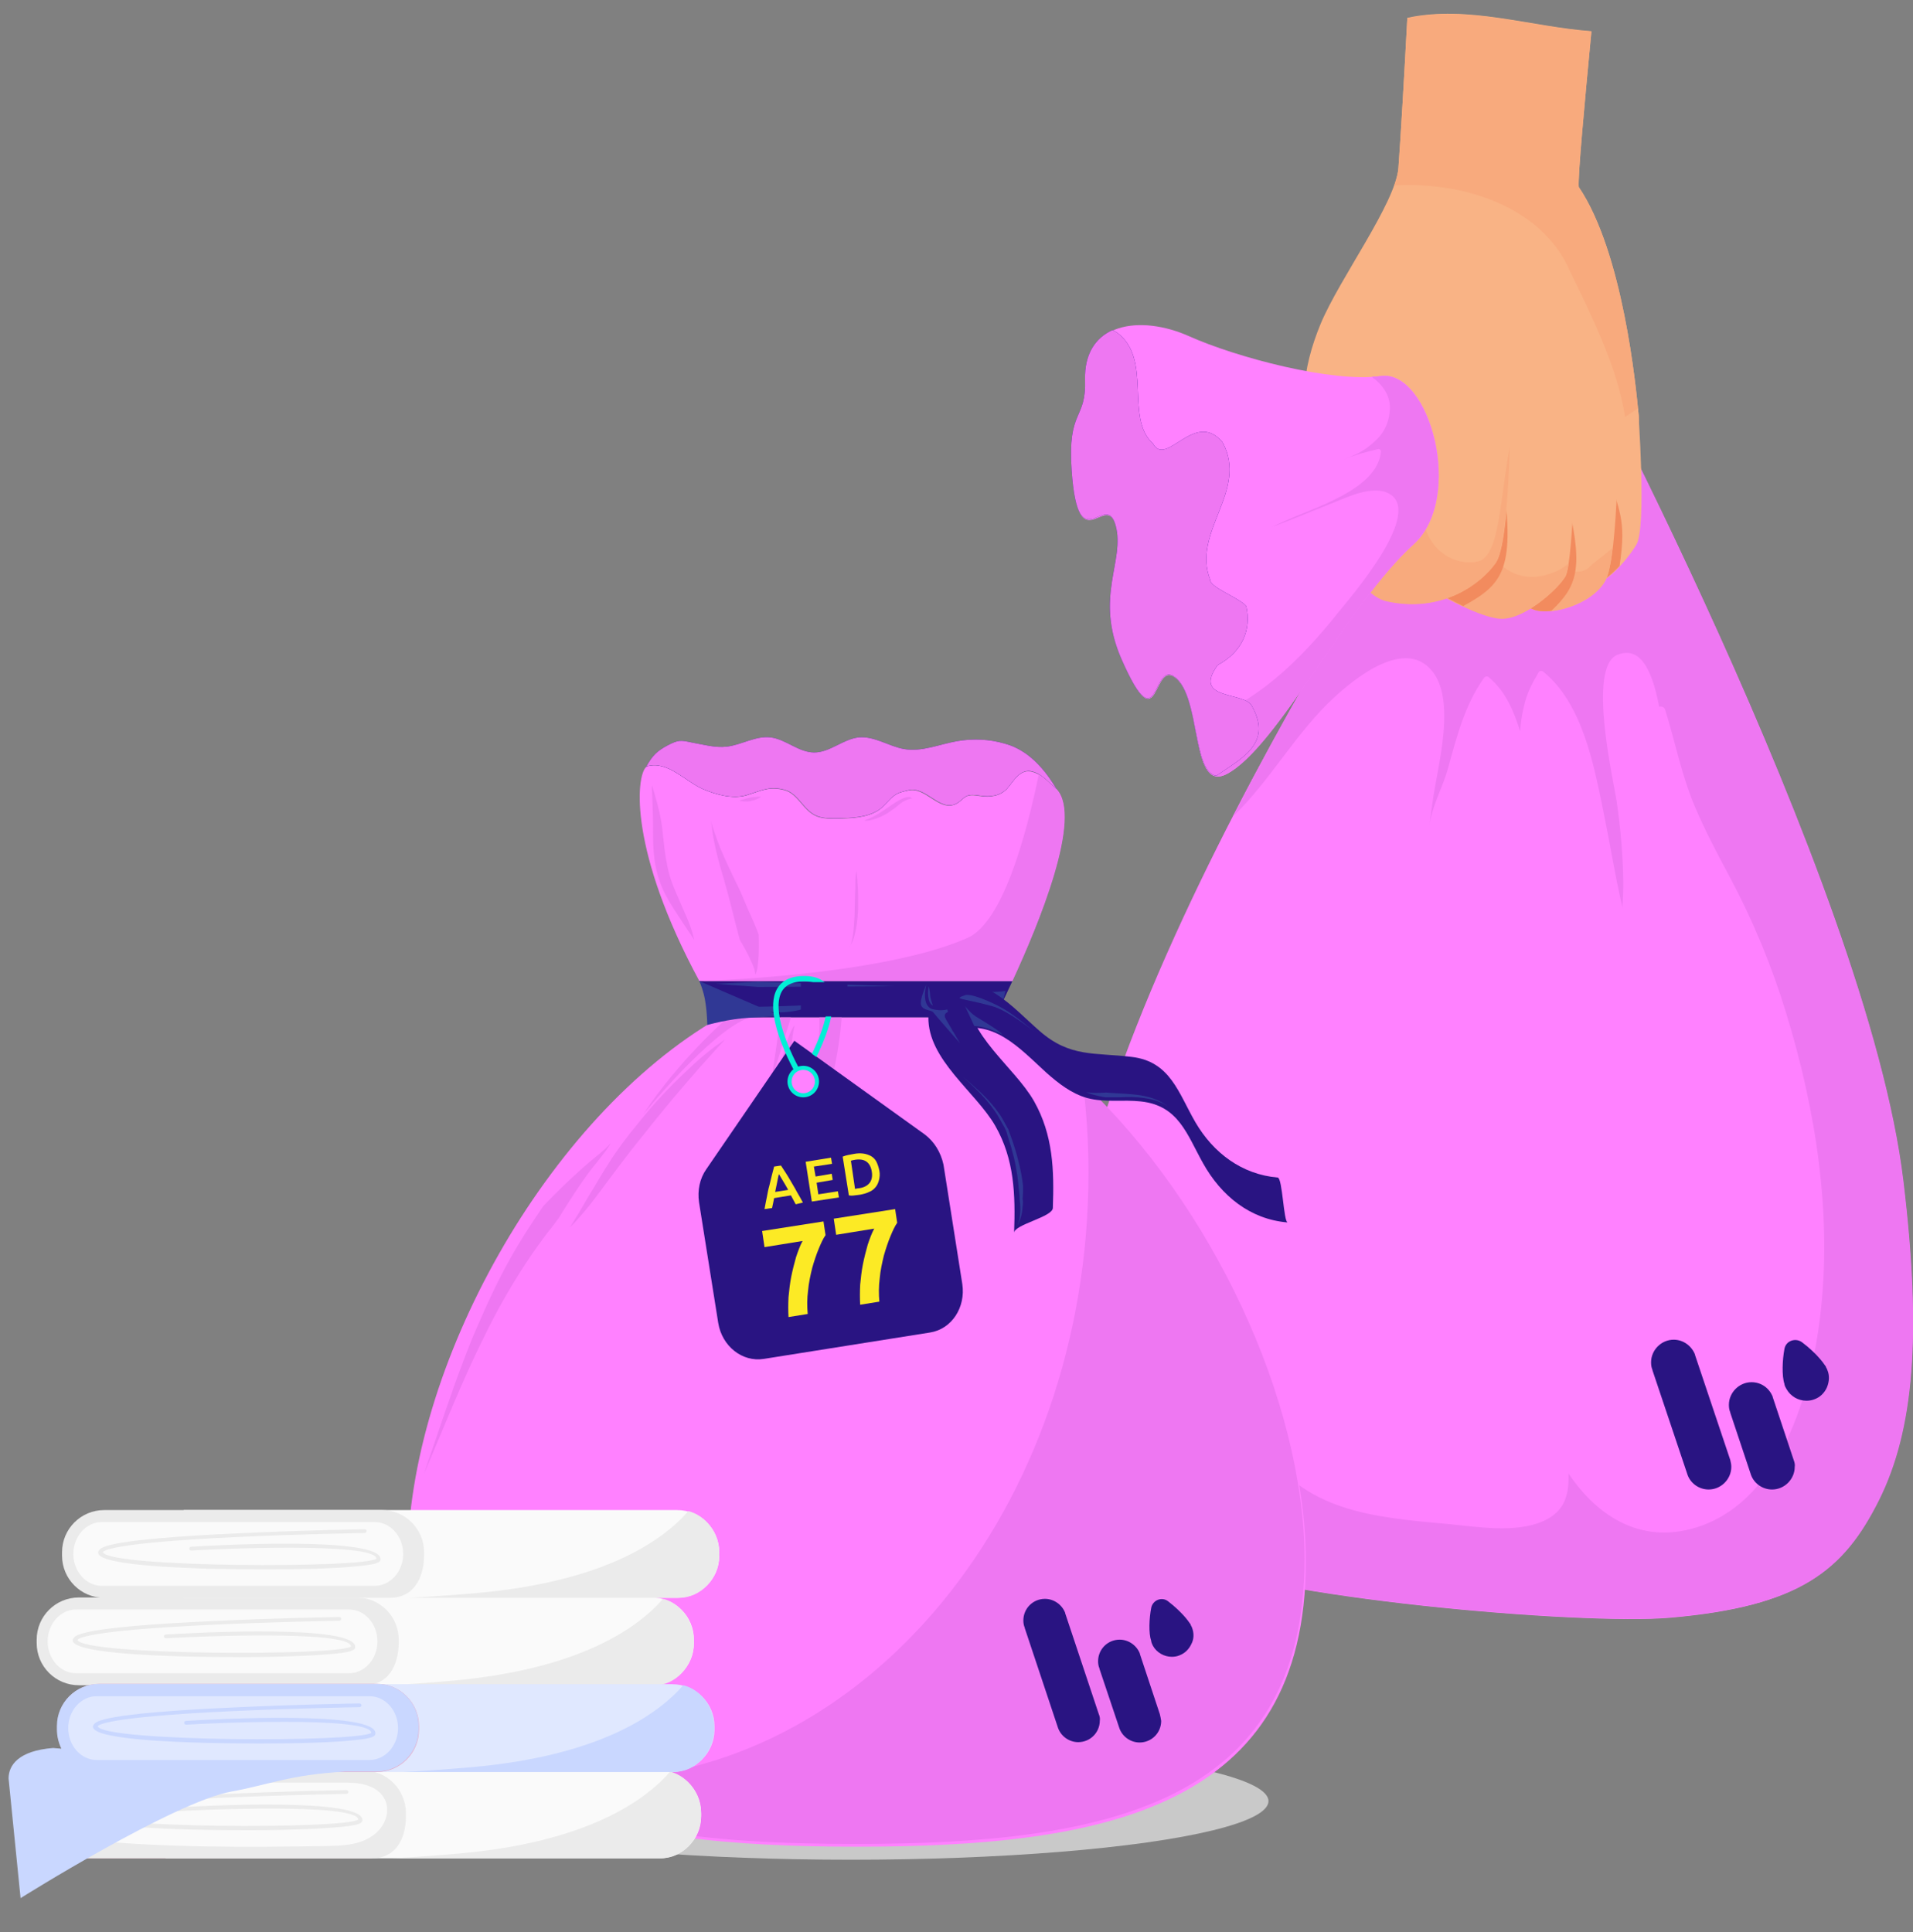 <?xml version="1.0" encoding="UTF-8"?>
<!-- Generator: Adobe Illustrator 27.7.0, SVG Export Plug-In . SVG Version: 6.00 Build 0)  -->
<svg xmlns="http://www.w3.org/2000/svg" xmlns:xlink="http://www.w3.org/1999/xlink" version="1.1" id="Layer_1" x="0px" y="0px" viewBox="0 0 558 563.6" style="enable-background:new 0 0 558 563.6;" xml:space="preserve">
<rect x="0" y="0" width="558" height="563.6" fill="#808080" stroke="none"/>
<style type="text/css">
	.st0{fill:#FF81FF;}
	.st1{fill:#EE77F2;}
	.st2{fill:#F9B385;}
	.st3{fill:#F8AA7D;}
	.st4{fill:#F6A478;}
	.st5{fill:#F28B5E;}
	.st6{fill:#291482;}
	.st7{fill:#C9C9C9;}
	.st8{fill:#303895;}
	.st9{fill:#FCEA25;}
	.st10{fill:none;stroke:#02EFD7;stroke-width:1.585;stroke-miterlimit:10;}
	.st11{fill:#FF81FF;stroke:#02EFD7;stroke-width:1.194;stroke-miterlimit:10;}
	.st12{fill:#E7A3BF;}
	.st13{fill:#FAFAFA;}
	.st14{fill:#EBEBEB;}
	.st15{fill:#E0E8FF;}
	.st16{fill:#C9D7FF;}
</style>
<g>
	<path class="st0" d="M455.6,91.7c0,0,89,165.2,99.5,252.8c5.4,45,3.1,72.7-7.2,93.2c-10.3,20.6-23,30.9-60.7,34.2   c-25.8,2.3-119.8-5.9-141.4-17.3c-28.8-15.3-35.9-40.7-34-78.7c4.3-88,113.8-251.5,117.5-252.2C432.9,123,455.6,91.7,455.6,91.7z"></path>
	<path class="st1" d="M555.2,344.5c-10.5-87.6-99.5-252.8-99.5-252.8s-22.8,31.3-26.4,32c-2.1,0.4-38.1,53-69.7,114.5   c10.9-10.4,18.4-24.5,29.5-34.7c6.4-5.9,20.7-17.4,28.6-7.8c7,8.5,1.8,27.3,0.4,36.7c-0.4,2.9-0.9,5.8-1.1,8.7   c0.4-5.4,3.8-11.4,5.3-16.7c2.6-9.4,4.9-18.7,10.6-26.7c0.3-0.4,0.9-0.5,1.3-0.2c5,4.2,7.3,9.8,9.2,15.8c0.2-2.5,0.5-4.8,1.1-7.2   c0.8-3.7,2.4-6.8,4.3-10c0.2-0.4,0.9-0.5,1.3-0.2c11.4,9.2,14.7,26.8,17.5,40.3c1.9,9.3,3.4,18.7,5.5,27.9c0.1,0.3,0.1,0.6,0.1,0.9   c0.2-2.5,0.3-5,0.3-7.5c-0.1-7.9-0.8-15.7-1.9-23.5c-0.7-5.1-8.8-39.5,0.2-43c7.8-3.1,10.6,7.4,12.2,15.2c0.6-0.3,1.5,0.1,1.7,0.8   c3,9.6,4.8,19.3,8.8,28.6c3,7,6.6,13.8,10.2,20.5c6.7,12.6,12.1,25.7,16.3,39.4c8.7,28.4,13.5,58.9,9.9,88.7   c-2.7,21.9-11.2,52.5-34.7,60.9c-16.6,5.9-29.9-2.2-38.7-15.3c0.2,5.8-0.8,11-7.3,13.9c-8.1,3.6-19.1,1.7-27.5,0.9   c-22.2-2-42.7-3.6-55.2-23.8c-5.4,4.2-11,7.5-18.3,6.5c-9-1.3-18.4-9.2-24.8-15c-4.8-4.4-8.9-9.4-12.3-14.9   c1.8,26.3,11,44.9,33.9,57.1c21.6,11.5,115.6,19.6,141.4,17.3c37.7-3.3,50.4-13.6,60.7-34.2C558.3,417.1,560.6,389.4,555.2,344.5z"></path>
	<path class="st2" d="M460.5,54.5c-0.3-2.7,1.7-24.5,3.7-45.4c-17.8-1.3-36-7.7-53.7-3.9c-0.9,16.9-1.9,34.3-2.6,43.8   c-0.9,10.4-17.1,32.1-22.7,45.5c-5.5,13.4-6.6,25-2.2,42l19.2,1.7l-0.3-14.2c0,0,4.5-5.5,7-12.4c0.8,3.2,6,13.1,7.1,19.1   s22.4,13.3,37,11.4c14.7-1.9,25.8-12.1,25-20.8C477.2,112.7,473.4,73.6,460.5,54.5z"></path>
	<path class="st3" d="M478,121.4c-0.8-8.7-4.6-47.8-17.5-66.8c-0.3-2.7,1.7-24.5,3.7-45.4c-17.8-1.3-36-7.7-53.7-3.9   c-0.9,16.9-1.9,34.3-2.6,43.8c-0.1,1.5-0.6,3.2-1.2,5c20.7-1.2,43.1,6.5,51.1,24.7c8.1,16.7,17.1,34.6,16.9,52   C477.1,127.7,478.3,124.4,478,121.4z"></path>
	<path class="st4" d="M396.5,137.7l5.7,0.5l-0.3-14.2c0,0,3.3-4,5.8-9.5C399.1,117.7,393,127.7,396.5,137.7z"></path>
	<path class="st2" d="M477.8,119.1c0,0,2.6,34.7-0.5,39.8c-3.1,5.1-9.1,11.5-12.9,11.7s1.8-43.8,1.8-43.8L477.8,119.1z"></path>
	<path class="st5" d="M468.7,136.1l-2.5-9.4c0,0-5.6,44-1.8,43.8c2.3-0.1,5.3-2.5,8-5.4C474.6,150.8,472,149.3,468.7,136.1z"></path>
	<path class="st2" d="M472.2,120.8c-0.1,1.6,0,41.3-3.9,48.5c-3.8,7.1-16.5,10.8-21.7,8.2c-5.1-2.6,5.8-16.6,5.8-16.6l1.7-36.3   L472.2,120.8z"></path>
	<path class="st3" d="M464.4,164.6c-3.4,4.3-9.5,1.7-12.5-3.1c-2.1,2.8-9.8,13.7-5.3,16c5.1,2.6,17.8-1.1,21.7-8.2   c0.9-1.7,1.6-5.1,2.1-9.5C468.5,161.5,466.3,163.1,464.4,164.6z"></path>
	<path class="st5" d="M456.6,143.6l-2.5-19l-1.7,36.3c0,0-10.9,14-5.8,16.6c1.5,0.8,3.6,1,5.9,0.7   C460.5,170.6,462,165.3,456.6,143.6z"></path>
	<path class="st2" d="M456.6,168.2c2.5-4.1,3.2-46.9,3.2-46.9l-24.4-2.8c0,0-2.1,35.2-3,39.4s-16.2,13-16.2,13s14.2,8.8,21.1,9.4   C444.2,181,454.1,172.3,456.6,168.2z"></path>
	<path class="st3" d="M432.4,156.5c-0.1,0.7-0.1,1.2-0.2,1.6c-0.8,4.2-16,13.3-16,13.3s14.4,8.6,21.3,9.1s16.7-8.4,19.1-12.5   c0.3-0.6,0.6-1.8,0.9-3.6c-1.8,1.5-3.9,2.6-6.2,3.2C442.2,170.3,435.3,164.6,432.4,156.5z"></path>
	<path class="st5" d="M438.7,141.9l-2-3.8c0,0-3.4,15.6-4.3,19.9c-0.9,4.2-16.2,13-16.2,13s5,3.1,10.6,5.8   C438.3,170.5,441.7,166.2,438.7,141.9z"></path>
	<path class="st2" d="M414,117.7c0,0,2.7,35.6,0.2,39.2c-2.5,3.5-19.1,1-19.1,1l-5.4-0.2c0,0,6.7,15.8,14.8,17.6   c16.1,3.6,27.5-5,31.8-11.1c4.3-6,4.3-43.6,4.3-43.6L414,117.7z"></path>
	<path class="st3" d="M431,163.8c-6.5,1.3-14-2.8-15.9-12c-0.1,2.6-0.4,4.4-0.9,5.1c-2.5,3.5-19.4,0.9-19.4,0.9l-5.9-0.2   c0,0,7.4,15.9,15.5,17.8c16.1,3.6,27.5-5,31.8-11.1c2.9-4.1,3.8-22.3,4.2-33.9C437.5,145,437.6,162.4,431,163.8z"></path>
	<path class="st0" d="M412.3,158.8c-19.4,17.5-39.8,59.3-54.5,67c-10.4,5.4-7.1-20.8-14.5-27.7s-4.7,20.2-16.1-5.7   c-8-18.3,1.1-28.7-1.7-39c-2.9-10.4-10.9,10.8-12.8-15.8c-1.3-18.3,4.2-14.6,3.9-26.7c-0.5-16.8,16-19.2,30.3-12.8   c13.6,6.1,41.6,13.6,55.9,11.6C417,107.7,427.3,145.3,412.3,158.8z"></path>
	<path class="st1" d="M402.7,109.7c-0.8,0.1-1.7,0.2-2.6,0.2c3.3,2.4,5.6,5.7,5.3,9.7c-0.4,5-2.5,7.9-6.5,10.9   c-2.1,1.6-4.7,2.6-7,3.7c3.1-1.5,6.7-2.4,10.1-3.2c0.4-0.1,0.8,0.3,0.8,0.7c-0.9,11.2-20.2,16.6-28.3,20.4   c-1.2,0.5-2.3,1.1-3.5,1.6c5.5-1.9,10.8-4.3,16.3-6.4c4.8-1.8,13.5-6.5,18.5-2.9c8.7,6.2-12.1,30.1-15.4,34.2   c-11,13.8-24.6,27.5-42.1,32.3c1.8,9,2.9,18.3,9.5,14.9c14.8-7.7,35.2-49.5,54.5-67C427.3,145.3,417,107.7,402.7,109.7z"></path>
	<path class="st6" d="M365.3,206.2c-1.8-4.7-17.8-1.6-10.1-12.2c7.1-3.8,9.9-10.3,8.3-17.2c-2-2.4-10.7-5.5-10.5-7.7   c-5.5-14,11.3-25.9,3.6-40.1c-8.1-9.7-16.4,7.5-20.3,0.4c-8.3-7.5,0-24.7-10.5-32.4c-0.4-0.2-0.8-0.5-1.3-0.7   c-4.9,2.2-8.2,6.9-8,14.4c0.4,12.1-5.2,8.4-3.9,26.7c1.9,26.6,9.9,5.4,12.8,15.8c2.9,10.4-6.3,20.7,1.7,39   c11.4,25.9,8.7-1.1,16.1,5.7c6.6,6.1,4.8,27.5,11.6,28.4C361.9,221.3,371.2,217.1,365.3,206.2z"></path>
	<path class="st1" d="M365.3,206.2c-1.8-4.7-17.8-1.6-10.1-12.2c7.1-3.8,9.9-10.3,8.3-17.2c-2-2.4-10.7-5.5-10.5-7.7   c-5.5-14,11.3-25.9,3.6-40.1c-8.1-9.7-16.4,7.5-20.3,0.4c-8.3-7.5,0-24.7-10.5-32.4c-0.4-0.2-0.8-0.5-1.3-0.7   c-4.9,2.2-8.2,6.9-8,14.4c0.4,12.1-5.2,8.4-3.9,26.7c1.9,26.6,9.9,5.4,12.8,15.8c2.9,10.4-6.3,20.7,1.7,39   c11.4,25.9,8.7-1.1,16.1,5.7c6.6,6.1,4.8,27.5,11.6,28.4C361.9,221.3,371.2,217.1,365.3,206.2z"></path>
	<ellipse class="st7" cx="248.2" cy="525.4" rx="121.8" ry="17.1"></ellipse>
	<path class="st0" d="M308.1,230.2c7.7,8.1-5.2,39.3-12.9,56H204c-20.5-38-18.5-59.4-15.6-62.4l0,0c0.2-0.2,0.3-0.3,0.5-0.3   c5.9-1.6,11.1,4.5,16.2,6.7c3.7,1.6,8.7,3,12.7,1.8c4.2-1.3,6.5-2.7,11-1.5c4.1,1.1,5.5,6.2,9.6,7.7c1.9,0.7,4,0.6,6,0.6   c3.8-0.1,8.2-0.2,11.6-2.3c1.7-1.1,2.8-2.8,4.3-4c1.6-1.3,2.8-1.5,4.6-1.9c5-1.2,8.9,6.2,13.8,4c1.3-0.6,2.1-1.7,3.2-2.3   c1.2-0.5,2.5-0.3,3.8-0.1c3.2,0.5,6,0,7.9-2c1.7-1.8,3.8-6.2,7.6-5C304.2,226,306.2,228.8,308.1,230.2z"></path>
	<path class="st6" d="M204,286.2h91.3c-2.9,6.3-5.1,10.6-5.1,10.6H210C207.8,293.1,205.8,289.6,204,286.2z"></path>
	<path class="st0" d="M290.1,296.8c50.4,29,90.8,102.3,90.8,158.7c0,72-58.6,83.2-131,83.2c-72.3,0-131-11.1-131-83.2   c0-56.5,40.6-129.7,91-158.7H290.1z"></path>
	<path class="st6" d="M205.1,230.2c-5.1-2.2-10.3-8.3-16.2-6.7c-0.2,0-0.3,0.1-0.5,0.3c2-3.6,3.4-4.8,6.4-6.4c3.1-1.6,3.7-1.5,7-0.8   c3.4,0.6,6.8,1.6,10.2,1.2c4.3-0.5,8.4-3.2,12.7-2.7c4.5,0.5,8.2,4.4,12.8,4.4s8.4-3.9,13-4.4c4.6-0.4,8.7,2.6,13.2,3.4   c5.2,0.9,10.3-1.4,15.5-2.3c4.6-0.8,9.3-0.6,13.8,0.7c3.3,0.9,9.3,3.3,15.2,13.3c-1.9-1.5-3.9-4.2-6.9-5.1c-3.8-1.2-5.9,3.2-7.6,5   c-1.9,2-4.7,2.5-7.9,2c-1.3-0.2-2.7-0.4-3.8,0.1c-1.1,0.5-1.9,1.7-3.2,2.3c-4.8,2.2-8.7-5.2-13.8-4c-1.9,0.5-3,0.6-4.6,1.9   c-1.5,1.3-2.6,3-4.3,4c-3.4,2.1-7.7,2.2-11.6,2.3c-2,0-4.1,0.1-6-0.6c-4.1-1.5-5.5-6.6-9.6-7.7c-4.4-1.2-6.7,0.2-11,1.5   C213.8,233.2,208.9,231.8,205.1,230.2z"></path>
	<path class="st1" d="M205.1,230.2c-5.1-2.2-10.3-8.3-16.2-6.7c-0.2,0-0.3,0.1-0.5,0.3c2-3.6,3.4-4.8,6.4-6.4c3.1-1.6,3.7-1.5,7-0.8   c3.4,0.6,6.8,1.6,10.2,1.2c4.3-0.5,8.4-3.2,12.7-2.7c4.5,0.5,8.2,4.4,12.8,4.4s8.4-3.9,13-4.4c4.6-0.4,8.7,2.6,13.2,3.4   c5.2,0.9,10.3-1.4,15.5-2.3c4.6-0.8,9.3-0.6,13.8,0.7c3.3,0.9,9.3,3.3,15.2,13.3c-1.9-1.5-3.9-4.2-6.9-5.1c-3.8-1.2-5.9,3.2-7.6,5   c-1.9,2-4.7,2.5-7.9,2c-1.3-0.2-2.7-0.4-3.8,0.1c-1.1,0.5-1.9,1.7-3.2,2.3c-4.8,2.2-8.7-5.2-13.8-4c-1.9,0.5-3,0.6-4.6,1.9   c-1.5,1.3-2.6,3-4.3,4c-3.4,2.1-7.7,2.2-11.6,2.3c-2,0-4.1,0.1-6-0.6c-4.1-1.5-5.5-6.6-9.6-7.7c-4.4-1.2-6.7,0.2-11,1.5   C213.8,233.2,208.9,231.8,205.1,230.2z"></path>
	<path class="st6" d="M270.8,296.7c-0.2,12.4,13.8,21.8,19.5,31.7c5.6,9.8,5.9,20.1,5.5,31.2c0.1-2.4,11.2-4.6,11.3-7.2   c0.4-11,0.1-21.3-5.5-31.2c-5.7-10-19.7-19.3-19.5-31.7C282.1,291.9,270.8,294.1,270.8,296.7L270.8,296.7z"></path>
	<path class="st1" d="M212.3,296.8c0,0-14.2,12.3-24.7,28.3c0,0,19.7-24.3,30.8-28.2L212.3,296.8z"></path>
	<path class="st8" d="M204,286.2c0,0,1.4,3.2,1.8,6.5c0.5,3.3,0.5,6.3,0.5,6.3s6.3-1.8,12.1-2.1c5.8-0.4,9.2-0.5,9.2-0.5l-20.6-8.9   L204,286.2z"></path>
	<path class="st8" d="M279.1,292.7c-0.4,1.2-3.4,2.6-7,1.7s-1.9-7.2-1.9-7.2s-2.1,4.6-1.5,6.1s3,1.3,3.5,2s7.8,9,7.8,9   s-3.3-5.6-4.1-7c-0.9-1.5,0.2-2.2,1.7-2.4c1.5-0.2,1.6-2.3,1.6-2.3L279.1,292.7z"></path>
	<path class="st8" d="M292.6,291.8c0,0-2.4-2.3-5.4-2.4c0,0,5.4,0,6.1-0.4L292.6,291.8z"></path>
	<path class="st8" d="M238.2,293c-3.9,0.5-26.9,0.9-26.9,0.9s9.6,1.2,15.5,1.4S238.2,293,238.2,293z"></path>
	<path class="st8" d="M270.9,287.7c-0.3,1.1-0.5,4.9,1.2,5.6c0,0-0.8-2.2-0.8-3.1C271.3,289.3,270.9,287.7,270.9,287.7z"></path>
	<path class="st8" d="M297.1,346.2c0,0,0.1,0.7,0.2,1.8c0.1,0.6,0.1,1.1,0.1,1.9c0.1,0.7,0.2,1.4,0.2,2.1c0.1,1.4-0.1,2.9-0.3,3.9   c-0.3,1.1-0.6,1.7-0.6,1.7s0.4-0.6,0.8-1.7c0.4-1,0.7-2.5,0.8-4c0.1-0.7,0.1-1.5,0-2.2c0-0.6,0.1-1.3,0.1-1.9c0-1.1,0-1.9,0-1.9   s-0.2-2.4-1-5.8c-0.4-1.7-0.9-3.7-1.6-5.8c-0.3-1-0.7-2.1-1.1-3.2c-0.2-0.6-0.4-1.1-0.6-1.7c-0.3-0.5-0.6-1-0.9-1.6   c-0.6-1-1.1-2.1-1.8-3c-0.7-1-1.4-1.9-2.1-2.7c-1.4-1.7-2.9-3.1-4.2-4.3c-2.6-2.4-4.4-3.8-4.4-3.8s1.8,1.5,4.3,4   c1.2,1.2,2.6,2.7,4,4.5c0.7,0.9,1.3,1.8,1.9,2.7c0.6,1,1.1,2,1.7,3c0.3,0.5,0.6,1,0.8,1.5c0.2,0.5,0.4,1.1,0.5,1.6   c0.3,1.1,0.7,2.2,1,3.2c0.6,2.1,1.1,4.1,1.4,5.8C297,343.9,297.1,346.2,297.1,346.2z"></path>
	<polygon class="st8" points="221.2,286.4 208.8,287 221.1,287.9 260.6,287.7  "></polygon>
	<path class="st1" d="M211.4,303.3c0,0-0.7,0.8-2.1,2.3c-1.3,1.4-3.1,3.5-5.4,6c-2.2,2.5-4.7,5.5-7.4,8.6c-2.6,3.2-5.5,6.6-8.2,10.1   c-2.8,3.4-5.5,6.9-8,10.2c-2.5,3.3-4.8,6.5-6.8,9.1c-2,2.7-3.9,4.8-5.2,6.3c-1.3,1.4-2.1,2.2-2.1,2.2s0.6-0.9,1.6-2.6   c1.1-1.6,2.4-4.1,4.1-6.9c1.8-2.8,3.6-6.2,6-9.8c2.2-3.5,5-7.2,7.8-10.6c2.8-3.5,5.7-6.9,8.6-9.9c2.9-3.1,5.8-5.7,8.2-8   c2.5-2.3,4.7-4,6.3-5.2C210.5,303.9,211.4,303.3,211.4,303.3z"></path>
	<path class="st1" d="M282.2,273.6c-25.3,11.2-78.2,12.6-78.2,12.6h91.3c7.7-16.6,20.6-47.9,12.9-56c-1.5-1.1-3.1-3.1-5.2-4.3   C299.2,244.4,292.3,269.2,282.2,273.6z"></path>
	<path class="st1" d="M315.9,315.9c1,8.5,1.6,17.2,1.6,26.1c0,97.9-65.2,177.2-145.6,177.2c-9.1,0-18.1-1-26.7-3   c23.9,17.9,61.7,21.7,104.3,21.7c72.3,0,131-11.1,131-83.2C380.4,408.6,353.4,351.2,315.9,315.9z"></path>
	<path class="st6" d="M277.8,300.9c11.6-4.3,19.6,4.9,27.4,12c3.5,3.1,7.3,6.1,11.9,7.4c5.2,1.4,10.5,0.4,15.7,1   c11,1.2,13.4,9.6,18.1,18c5.3,9.5,13.7,16.4,24.7,17.3c-1.2-0.1-1.5-12.9-2.9-13.1c-10.5-0.9-18.8-7.2-24-16.1   c-5-8.6-7.3-17.8-18.7-19.1c-10.7-1.3-17.9,0.2-26.7-7.5c-8.2-7.1-16.3-17.4-28.4-12.9C274.3,288.1,278.3,300.7,277.8,300.9   L277.8,300.9z"></path>
	<path class="st8" d="M284.2,299.3l-2.7-5.8c0,0,1.6,2.2,3.9,3.5c2.3,1.4,6,3.6,7,4.8C292.5,301.9,288.1,299.4,284.2,299.3z"></path>
	<path class="st8" d="M281.3,290.4c1.4-0.9,7.6,1.7,11.3,3.8c3.7,2.1,8.9,6.6,8.9,6.6s-7.4-6-12.1-7.3s-8.4-1.9-9.2-2.2   C279.2,291,281.3,290.4,281.3,290.4z"></path>
	<path class="st8" d="M322.6,318.7c0,0-1.4,0.1-2.9,0.1s-2.9-0.2-2.9-0.2s1.4,0.6,2.8,0.9c1.4,0.4,2.9,0.6,2.9,0.6s1.2,0,3,0   s4.1-0.2,6.4,0s4.6,0.6,6.2,1.3c1.6,0.6,2.6,1.4,2.6,1.4s-0.9-0.8-2.5-1.6c-1.6-0.8-3.9-1.5-6.3-1.8s-4.7-0.4-6.5-0.5   C323.8,318.8,322.6,318.7,322.6,318.7z"></path>
	<g>
		<path class="st6" d="M504.7,425.9l-10.3-30.7v-0.1c-1-2.5-3.4-4.3-6.2-4.3c-3.6,0-6.6,3-6.6,6.6c0,0.8,0.1,1.5,0.4,2.2    c0,0,0,0,0,0.1l10.1,30.1c0.8,2.8,3.4,4.7,6.3,4.7c3.6,0,6.6-3,6.6-6.6C505,427.3,504.9,426.7,504.7,425.9    C504.7,426,504.7,426,504.7,425.9z"></path>
		<path class="st6" d="M523.2,425.9l-6.1-18.3v-0.1c-1-2.6-3.4-4.3-6.2-4.3c-3.6,0-6.6,3-6.6,6.6c0,0.8,0.1,1.5,0.4,2.2    c0,0,0,0,0,0.1l5.9,17.7c0.8,2.8,3.4,4.7,6.3,4.7c3.6,0,6.6-3,6.6-6.6C523.6,427.3,523.5,426.7,523.2,425.9    C523.2,426,523.2,426,523.2,425.9z"></path>
		<path class="st6" d="M533,399.6c-0.1-0.3-0.2-0.5-0.4-0.8v-0.1c0,0,0-0.1-0.1-0.2l-0.1-0.1c-0.5-0.8-2.6-3.7-6.7-6.8    c-0.9-0.7-2.1-0.9-3.2-0.5c-1.1,0.4-1.8,1.3-2,2.4c-0.6,3.2-0.8,7.8,0,10.2v0.1c0.1,0.5,0.3,0.9,0.6,1.4c1.2,2.1,3.4,3.4,5.8,3.4    c0.8,0,1.5-0.1,2.3-0.4c1.7-0.6,3-1.9,3.7-3.5C533.6,403,533.7,401.2,533,399.6z"></path>
	</g>
	<g>
		<path class="st6" d="M320.5,500l-9.8-29.4v-0.1c-0.9-2.4-3.3-4.1-5.9-4.1c-3.5,0-6.3,2.8-6.3,6.3c0,0.7,0.1,1.4,0.4,2.1    c0,0,0,0,0,0.1l9.6,28.8c0.8,2.7,3.3,4.5,6,4.5c3.5,0,6.3-2.8,6.3-6.3C320.9,501.4,320.8,500.7,320.5,500    C320.6,500.1,320.6,500.1,320.5,500z"></path>
		<path class="st6" d="M338.3,500l-5.8-17.5v-0.1c-0.9-2.4-3.3-4.1-5.9-4.1c-3.5,0-6.3,2.8-6.3,6.3c0,0.7,0.1,1.4,0.4,2.1    c0,0,0,0,0,0.1l5.7,17c0.8,2.7,3.3,4.5,6,4.5c3.5,0,6.3-2.8,6.3-6.3C338.6,501.4,338.5,500.7,338.3,500    C338.3,500.1,338.3,500.1,338.3,500z"></path>
		<path class="st6" d="M347.7,474.8c-0.1-0.2-0.2-0.5-0.4-0.8v-0.1c0,0,0-0.1-0.1-0.2l-0.1-0.1c-0.5-0.8-2.5-3.5-6.4-6.5    c-0.9-0.7-2-0.8-3-0.4s-1.7,1.3-1.9,2.3c-0.6,3.1-0.8,7.4,0,9.7v0.1c0.1,0.5,0.3,0.9,0.5,1.3c1.1,2,3.3,3.2,5.5,3.2    c0.7,0,1.5-0.1,2.2-0.4c1.6-0.6,2.8-1.8,3.5-3.3C348.3,478.1,348.3,476.4,347.7,474.8z"></path>
	</g>
	<path class="st1" d="M163,355.3c0,0,3.4-5.7,7.2-11.1c1-1.4,1.9-2.7,2.9-3.9c1-1.2,1.9-2.4,2.7-3.4c1.6-2,2.4-3.5,2.4-3.5   s-1.1,1.3-3,2.9c-1,0.8-2.1,1.7-3.3,2.7s-2.5,2.2-3.7,3.3c-5,4.5-9.7,9.5-9.7,9.5s-0.8,1.1-2.1,3.1s-3.2,4.8-5.3,8.3   s-4.4,7.7-6.6,12.2c-2.2,4.5-4.4,9.5-6.5,14.4c-4.1,10-7.5,20.1-10.1,27.7s-4.3,12.6-4.3,12.6s2.1-4.9,5.2-12.3s7.2-17.3,11.9-26.8   c2.3-4.8,4.8-9.5,7.3-13.8s5-8.2,7.2-11.4c2.3-3.3,4.2-5.9,5.7-7.7C162.2,356.3,163,355.3,163,355.3z"></path>
	<path class="st1" d="M239,296.8h6.5c0,0-1,21.8-11.8,42.3C233.7,339.1,239.7,306.2,239,296.8z"></path>
	<polygon class="st1" points="227.7,296.8 230.7,296.8 225,315.2  "></polygon>
	<path class="st1" d="M231.8,299c0,0-0.2,0.7-0.4,2c-0.3,1.3-0.4,3.1-0.6,5.3c-0.3,2.2-0.4,4.8-1,7.7c-0.7,2.7-1.5,5.6-2.4,8.4   s-1.8,5.7-2.8,8.3c-0.9,2.6-2,5-2.8,7.1s-1.7,3.8-2.2,5c-0.6,1.2-0.9,1.9-0.9,1.9s0.1-0.7,0.3-2.1c0.3-1.3,0.5-3.2,1-5.3   c0.5-2.2,1-4.7,1.7-7.4c0.7-2.7,1.5-5.5,2.4-8.4c0.9-2.8,1.8-5.7,2.8-8.3c0.8-2.5,1.4-5.1,2-7.3c0.6-2.2,1.3-4,1.9-5.2   C231.3,299.6,231.8,299,231.8,299z"></path>
	<path class="st1" d="M215.8,274.2c0,0,1.5,2.4,2.7,4.9c0.6,1.3,1.2,2.6,1.5,3.5c0.3,1,0.3,1.7,0.3,1.7s0.4-0.6,0.6-1.8   c0.2-1.1,0.3-2.6,0.4-4c0.1-3,0-5.9,0-5.9s-0.8-2.2-2.2-5.3c-0.7-1.5-1.5-3.3-2.3-5.3s-1.8-4-2.8-6c-1.9-4-3.8-8.1-4.9-11.2   c-0.6-1.6-1-2.9-1.3-3.8s-0.4-1.5-0.4-1.5s0.1,0.6,0.2,1.5c0.1,1,0.3,2.4,0.6,4c0.6,3.3,1.8,7.7,3.1,12c0.6,2.2,1.2,4.3,1.7,6.3   s1,3.9,1.4,5.6C215.3,272.1,215.8,274.2,215.8,274.2z"></path>
	<path class="st1" d="M190.2,229.1c0,0,0.2,0.7,0.6,2c0.3,1.3,0.9,3,1.4,5.2s1,4.9,1.2,7.6c0.3,2.7,0.6,5.6,1.2,8.4   c0.5,2.8,1.4,5.4,2.5,7.9s2.1,4.9,3,6.9s1.5,3.8,1.9,5.1c0.3,1.3,0.5,2,0.5,2s-0.4-0.6-1.1-1.7c-0.7-1.1-1.8-2.6-3-4.5   s-2.7-4-4-6.5c-1.4-2.5-2.5-5.5-3.1-8.5s-0.8-6.1-0.8-8.9s0-5.3-0.1-7.5s-0.1-4.1-0.2-5.4C190.1,229.8,190.2,229.1,190.2,229.1z"></path>
	<path class="st1" d="M266.2,232.9c0,0-0.3,0-0.7,0.1c-0.4,0.1-1,0.3-1.6,0.6s-1.3,0.8-2,1.4s-1.5,1.2-2.3,1.7   c-0.8,0.6-1.7,1.1-2.6,1.5s-1.7,0.7-2.4,0.9s-1.4,0.3-1.8,0.3c-0.4,0-0.7,0-0.7,0s0.2-0.1,0.6-0.3c0.4-0.1,1-0.4,1.6-0.7   c0.7-0.3,1.4-0.7,2.2-1.2c0.8-0.5,1.6-1,2.4-1.6c0.8-0.5,1.6-1.1,2.4-1.6s1.6-0.9,2.3-1.2c0.7-0.3,1.4-0.3,1.8-0.3   C266,232.9,266.2,232.9,266.2,232.9z"></path>
	<path class="st1" d="M215.4,233.7c0,0,0.1,0,0.3-0.1s0.4-0.2,0.7-0.3s0.7-0.2,1-0.3c0.4-0.1,0.8-0.2,1.2-0.3s0.8-0.1,1.2-0.2   c0.4,0,0.8,0,1.1-0.1c0.3,0,0.6,0,0.8,0s0.3,0,0.3,0s-0.1,0.1-0.3,0.2s-0.4,0.3-0.7,0.4s-0.6,0.3-1,0.4s-0.8,0.2-1.2,0.3   s-0.9,0.1-1.3,0.1c-0.4,0-0.8,0-1.1-0.1c-0.3,0-0.6-0.1-0.8-0.1C215.5,233.8,215.4,233.7,215.4,233.7z"></path>
	<path class="st1" d="M247.5,276.6c0,0,0.3-0.3,0.5-0.8c0.3-0.5,0.5-1.4,0.7-2.5s0.3-2.3,0.4-3.7c0.1-1.3,0.2-2.8,0.2-4.2   c0-1.4,0.1-2.8,0.1-4.3c0.1-1.3,0.1-2.6,0.1-3.7s0.1-2,0.2-2.6c0.1-0.6,0.1-1,0.1-1s0,0.4,0.1,1c0,0.6,0.2,1.5,0.2,2.6   c0.1,1.1,0.2,2.4,0.2,3.7c0,1.4,0,2.8,0,4.3c-0.1,1.5-0.2,2.9-0.4,4.3s-0.5,2.6-0.8,3.7s-0.8,1.9-1.1,2.4   C247.8,276.4,247.5,276.6,247.5,276.6z"></path>
	<g>
		<path class="st6" d="M269.7,330.9l-38-27.3L206,341.1c-1.9,2.7-2.6,6.2-2.1,9.6l5.6,35.2c1.1,6.8,7,11.5,13.3,10.5l48.5-7.7    c6.3-1,10.4-7.3,9.4-14.1l-5.5-34.9C274.4,336.1,272.5,333,269.7,330.9z"></path>
		<g>
			<path class="st9" d="M230,384.2c-0.1-1.8-0.1-3.7,0-5.8c0.2-2,0.4-4,0.8-6c0.4-2,0.9-3.9,1.4-5.7c0.6-1.8,1.2-3.4,1.9-4.7     l-11.1,1.8l-0.7-4.7l17.9-2.8l0.6,4c-0.7,1-1.3,2.3-2,4s-1.3,3.5-1.9,5.6c-0.5,2.1-1,4.3-1.2,6.6c-0.3,2.3-0.3,4.6-0.1,6.8     L230,384.2z"></path>
		</g>
		<g>
			<path class="st9" d="M250.9,380.6c-0.1-1.8-0.1-3.7,0-5.8c0.2-2,0.4-4,0.8-6c0.4-2,0.9-3.9,1.4-5.7c0.6-1.8,1.2-3.4,1.9-4.7     l-11.1,1.8l-0.7-4.7l17.9-2.8l0.6,4c-0.7,1-1.3,2.3-2,4c-0.7,1.7-1.3,3.5-1.9,5.6c-0.5,2.1-1,4.3-1.2,6.6     c-0.3,2.3-0.3,4.6-0.1,6.8L250.9,380.6z"></path>
		</g>
		<g>
			<path class="st9" d="M232.1,351.3c-0.2-0.4-0.5-0.9-0.7-1.3s-0.5-0.9-0.7-1.3l-4.9,0.8c-0.1,0.5-0.2,1-0.3,1.5s-0.2,1-0.3,1.4     l-2.2,0.3c0.2-1.3,0.5-2.5,0.7-3.6s0.4-2.2,0.7-3.2c0.2-1,0.5-1.9,0.7-2.9c0.2-0.9,0.5-1.8,0.7-2.7l2-0.3c0.5,0.8,1,1.5,1.5,2.3     s1,1.6,1.5,2.5s1.1,1.8,1.6,2.8c0.6,1,1.2,2.1,1.8,3.2L232.1,351.3z M227.2,342.5c-0.2,0.6-0.3,1.4-0.5,2.3s-0.4,1.9-0.6,2.9     l3.8-0.6c-0.5-0.9-1-1.8-1.5-2.6C227.9,343.7,227.5,343,227.2,342.5z"></path>
			<path class="st9" d="M236.8,350.5l-1.8-11.6l7.4-1.2l0.3,1.8l-5.3,0.8l0.5,2.9l4.7-0.8l0.3,1.8l-4.7,0.8l0.5,3.4l5.7-0.9l0.3,1.8     L236.8,350.5z"></path>
			<path class="st9" d="M256.5,341.5c0.2,1,0.1,1.9-0.1,2.7s-0.5,1.5-1,2.1s-1.1,1.1-1.9,1.4c-0.8,0.4-1.6,0.6-2.6,0.8     c-0.5,0.1-1,0.1-1.6,0.2s-1.2,0.1-1.7,0l-1.8-11.3c0.5-0.2,1.1-0.4,1.7-0.5c0.6-0.1,1.1-0.2,1.6-0.3c1-0.2,1.9-0.2,2.7-0.1     s1.6,0.4,2.2,0.7c0.7,0.4,1.2,0.9,1.6,1.6C256,339.6,256.3,340.5,256.5,341.5z M249.4,346.8c0.1,0,0.3,0,0.5-0.1     c0.2,0,0.5-0.1,0.8-0.1c1.4-0.2,2.4-0.8,3-1.6c0.6-0.8,0.8-1.9,0.6-3.2c-0.2-1.3-0.7-2.3-1.5-2.9s-1.9-0.8-3.3-0.6     c-0.6,0.1-1.1,0.2-1.3,0.3L249.4,346.8z"></path>
		</g>
	</g>
	<path class="st10" d="M232.6,312.4c0,0-15.3-26.7,1.8-26.9c17.1-0.2,0.3,27.6,0.3,27.6"></path>
	<rect x="233.6" y="286.5" class="st6" width="13.6" height="10"></rect>
	<polygon class="st6" points="234.3,305.6 240.3,309.9 237.6,312.2 234.1,311.3  "></polygon>
	<circle class="st11" cx="234.3" cy="315.5" r="4"></circle>
</g>
<g>
	<g>
		<path class="st12" d="M108.4,542.1H5.6V542c0-3.8,2.8-6.8,6.2-6.8c40.9,4.6,90.9,6.5,99.7-1C112.9,533,108.4,542.1,108.4,542.1z"></path>
		<path class="st13" d="M192.2,542.1H48.3v-25.6h143.9c6.8,0,12.3,5.5,12.3,12.3v1.1C204.5,536.6,199,542.1,192.2,542.1z"></path>
		<path class="st14" d="M195.5,516.8c-7.6,8.7-24.6,20.6-61.7,23.9c-7,0.6-13.7,1.1-19.9,1.4h78.8c6.5,0,11.8-5.7,11.8-12.8l0,0    C204.5,523.3,200.7,518.2,195.5,516.8z"></path>
		<path class="st14" d="M106.1,516.5h-81c-6.8,0-12.3,5.5-12.3,12.3v1c0,2.1,0.5,4,1.4,5.7c-0.8-0.1-1.6-0.2-2.4-0.3    c-3.4,0-6.2,3.1-6.2,6.8v0.1h102.9l0,0c6.8,0,9.9-5.5,9.9-12.3v-1C118.3,522,112.9,516.5,106.1,516.5z"></path>
		<path class="st13" d="M99.5,520c-78.9,0-74.9-0.2-77.5,0.7c-2.7,0.9-4.1,3.2-4.8,5.8c-1.9,6.9,0.7,9.6,7.3,10.2    c23.5,2.3,47.1,2.2,70.7,1.8c4.4-0.1,8.9-0.2,12.7-2.5c6.6-3.9,7.2-12.9-1.2-15.3C104.4,520,101.9,520,99.5,520z"></path>
		<path class="st14" d="M71.8,533.9c-5.3,0-10.8-0.1-16.1-0.2c-6.1-0.2-35.6-0.9-32.1-5.4c0.6-0.8,2.5-3.2,40.3-4.9    c18.6-0.9,36.9-1.2,37.1-1.2c0.9,0,0.8,1.1,0,1.1c-0.2,0-19.2,0.3-38,1.2c-35.9,1.7-38.2,4-38.3,4.4c1.9,4.5,75.8,4.7,79.8,1.9    c-0.2-5-48.2-2.8-53.9-2.4c-0.9,0.1-0.9-1.1-0.1-1.1c7.8-0.5,56.1-3.1,55.2,3.8c-0.1,0.6-0.6,1.3-6,1.8    C93.6,533.5,83.1,533.9,71.8,533.9z"></path>
		<path class="st13" d="M190.1,491.6H46.2V466h143.9c6.8,0,12.3,5.5,12.3,12.3v1.1C202.4,486.1,196.9,491.6,190.1,491.6z"></path>
		<path class="st14" d="M193.4,466.4c-7.6,8.7-24.6,20.6-61.7,23.9c-7,0.6-13.7,1.1-19.9,1.4h78.8c6.5,0,11.8-5.7,11.8-12.8l0,0    C202.4,472.8,198.5,467.7,193.4,466.4z"></path>
		<path class="st14" d="M106.3,491.6H23c-6.8,0-12.3-5.5-12.3-12.3v-1c0-6.8,5.5-12.3,12.3-12.3h81c6.8,0,12.3,5.5,12.3,12.3v1    C116.2,486.1,113.1,491.6,106.3,491.6z"></path>
		<path class="st13" d="M22.2,488.1c-4.6,0-8.3-4.2-8.3-9.3s3.7-9.3,8.3-9.3h79.6c4.6,0,8.3,4.2,8.3,9.3s-3.7,9.3-8.3,9.3H22.2z"></path>
		<path class="st14" d="M69.7,483.4c-5.3,0-10.8-0.1-16.1-0.2c-6.1-0.2-35.6-0.9-32.1-5.4c0.6-0.8,2.5-3.2,40.3-4.9    c18.6-0.9,36.9-1.2,37.1-1.2c0.9,0,0.8,1.1,0,1.1c-0.2,0-19.2,0.3-38,1.2c-35.9,1.7-38.2,4-38.3,4.4c1.9,4.5,75.8,4.7,79.8,1.9    c-0.2-5-48.2-2.8-53.9-2.4c-0.9,0.1-0.9-1.1-0.1-1.1c7.8-0.5,56.1-3.1,55.2,3.8c-0.1,0.6-0.6,1.3-6,1.8    C91.5,483,81,483.4,69.7,483.4z"></path>
		<path class="st13" d="M197.5,466.1H53.6v-25.6h143.9c6.8,0,12.3,5.5,12.3,12.3v1.1C209.8,460.6,204.3,466.1,197.5,466.1z"></path>
		<path class="st14" d="M200.8,440.8c-7.6,8.7-24.6,20.6-61.7,23.9c-7,0.6-13.7,1.1-19.9,1.4H198c6.5,0,11.8-5.7,11.8-12.8l0,0    C209.8,447.2,206,442.2,200.8,440.8z"></path>
		<path class="st14" d="M113.7,466.1H30.4c-6.8,0-12.3-5.5-12.3-12.3v-1c0-6.8,5.5-12.3,12.3-12.3h81c6.8,0,12.3,5.5,12.3,12.3v1    C123.6,460.6,120.5,466.1,113.7,466.1z"></path>
		<path class="st13" d="M29.7,462.6c-4.6,0-8.3-4.2-8.3-9.3c0-5.1,3.7-9.3,8.3-9.3h79.6c4.6,0,8.3,4.2,8.3,9.3s-3.7,9.3-8.3,9.3    H29.7z"></path>
		<path class="st14" d="M77.1,457.8c-5.3,0-10.8-0.1-16.1-0.2c-6.1-0.2-35.6-0.9-32.1-5.4c0.6-0.8,2.5-3.2,40.3-4.9    c18.6-0.9,36.9-1.2,37.1-1.2c0.9,0,0.8,1.1,0,1.1c-0.2,0-19.2,0.3-38,1.2c-35.9,1.7-38.2,4-38.3,4.4c1.9,4.5,75.8,4.7,79.8,1.9    c-0.2-5-48.2-2.8-53.9-2.4c-0.9,0.1-0.9-1.1-0.1-1.1c7.8-0.5,56.1-3.1,55.2,3.8c-0.1,0.6-0.6,1.3-6,1.8    C98.9,457.5,88.4,457.8,77.1,457.8z"></path>
		<path class="st15" d="M196.1,516.9H52.2v-25.6h143.9c6.8,0,12.3,5.5,12.3,12.3v1.1C208.3,511.4,202.8,516.9,196.1,516.9z"></path>
		<path class="st16" d="M199.3,491.6c-7.6,8.7-24.6,20.6-61.7,23.9c-7,0.6-13.7,1.1-19.9,1.4h78.8c6.5,0,11.8-5.7,11.8-12.8l0,0    C208.3,498,204.5,492.9,199.3,491.6z"></path>
		<path class="st12" d="M109.9,516.9H29c-6.8,0-12.3-5.5-12.3-12.3v-1.1c0-6.8,5.5-12.3,12.3-12.3h80.9c6.8,0,12.3,5.5,12.3,12.3    v1.1C122.2,511.4,116.7,516.9,109.9,516.9z"></path>
		<path class="st16" d="M109.9,491.2h-81c-6.8,0-12.3,5.5-12.3,12.3v1c0,2,0.5,3.9,1.3,5.6c-1.5-0.1-2.4-0.2-2.4-0.2    c-10.2,0.8-13,5.1-13,8.9L6,553.7c0,0,44.6-28,61.5-31.1c10.7-1.9,16.9-4.9,33.1-5.8h9.2c6.8,0,12.3-5.5,12.3-12.3v-1    C122.2,496.8,116.7,491.2,109.9,491.2z"></path>
		<path class="st15" d="M28.2,513.4c-4.6,0-8.3-4.2-8.3-9.3s3.7-9.3,8.3-9.3h79.6c4.6,0,8.3,4.2,8.3,9.3s-3.7,9.3-8.3,9.3H28.2z"></path>
		<path class="st16" d="M75.6,508.6c-5.3,0-10.8-0.1-16.1-0.2c-6.1-0.2-35.6-0.9-32.1-5.4c0.6-0.8,2.5-3.2,40.3-4.9    c18.6-0.9,36.9-1.2,37.1-1.2c0.9,0,0.8,1.1,0,1.1c-0.2,0-19.2,0.3-38,1.2c-35.9,1.7-38.2,4-38.3,4.4c1.9,4.5,75.8,4.7,79.8,1.9    c-0.2-5-48.2-2.8-53.9-2.4c-0.9,0.1-0.9-1.1-0.1-1.1c7.8-0.5,56.1-3.1,55.2,3.8c-0.1,0.6-0.6,1.3-6,1.8    C97.4,508.3,87,508.6,75.6,508.6z"></path>
	</g>
</g>
</svg>
